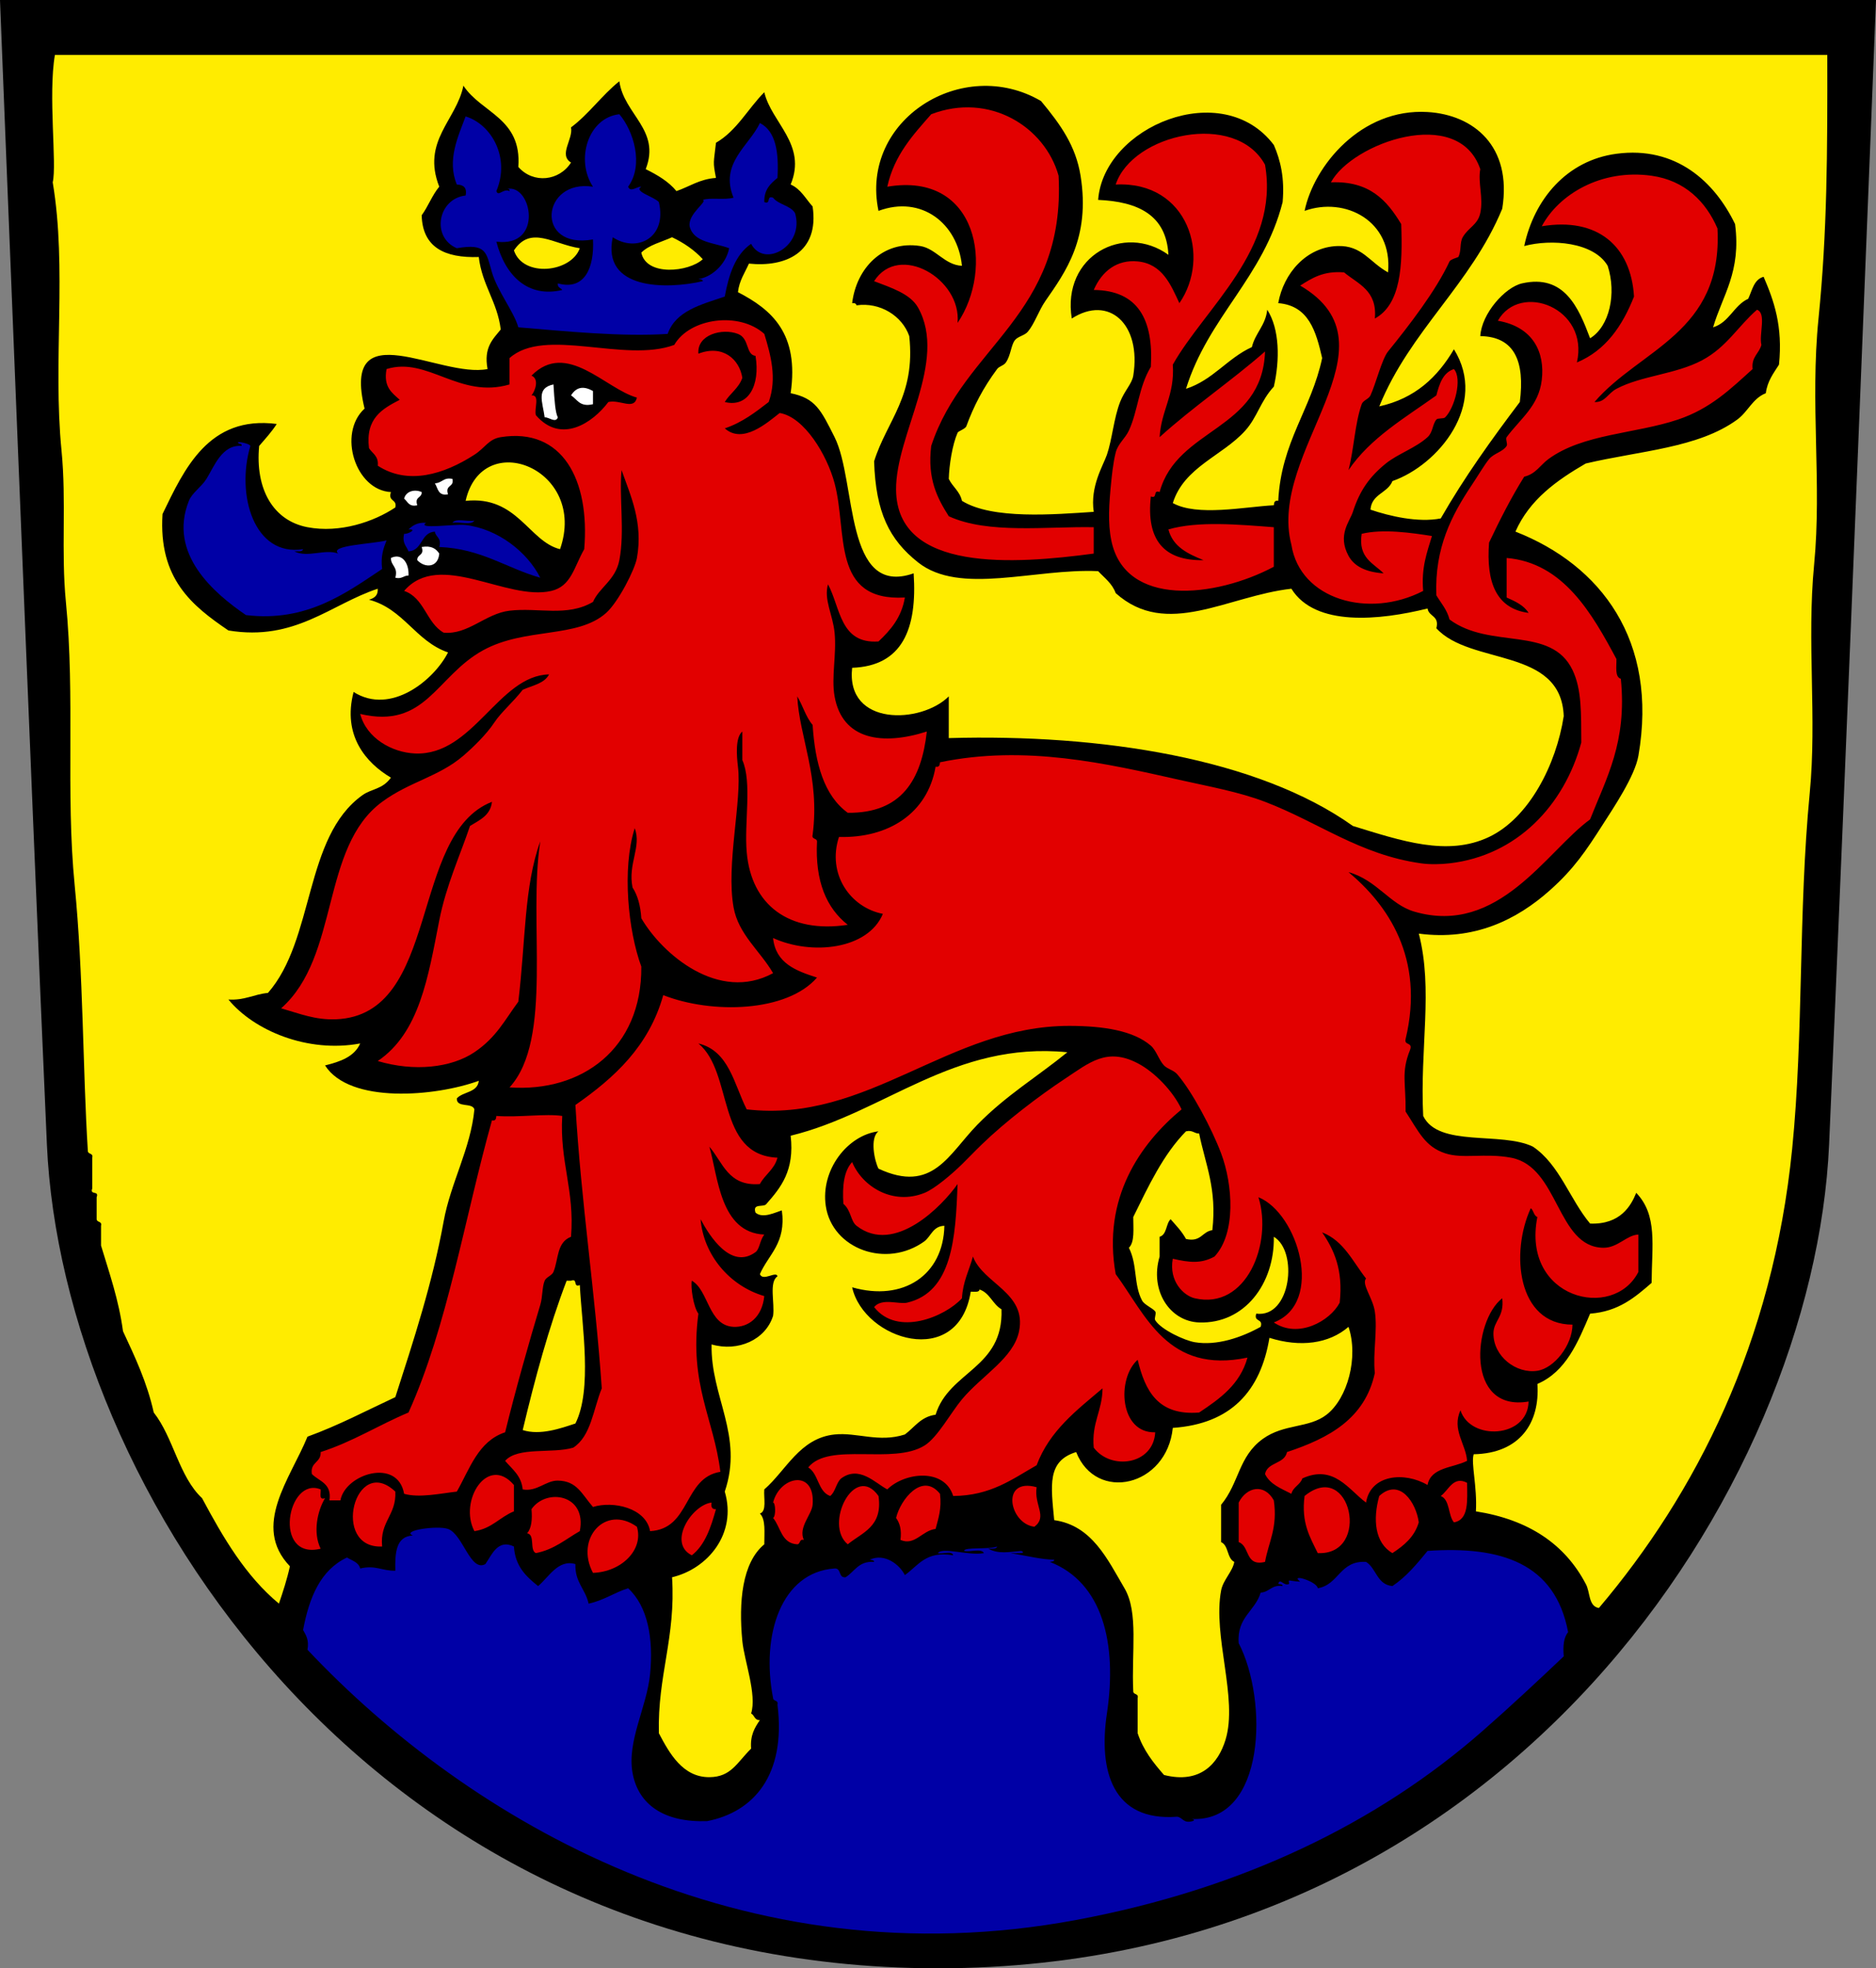 <?xml version="1.0" encoding="UTF-8" standalone="no"?>
<!-- Created with Inkscape (http://www.inkscape.org/) -->

<svg
   xmlns:dc="http://purl.org/dc/elements/1.1/"
   xmlns:cc="http://creativecommons.org/ns#"
   xmlns:rdf="http://www.w3.org/1999/02/22-rdf-syntax-ns#"
   xmlns:svg="http://www.w3.org/2000/svg"
   xmlns="http://www.w3.org/2000/svg"
   xmlns:sodipodi="http://sodipodi.sourceforge.net/DTD/sodipodi-0.dtd"
   xmlns:inkscape="http://www.inkscape.org/namespaces/inkscape"
   width="854.076"
   height="895.888"
   id="svg2"
   version="1.1"
   inkscape:version="0.48.2 r9819"
   sodipodi:docname="Nouveau document 1">
  <rect width="100%" height="100%" fill="#808080" stroke="none"/>
  <defs
     id="defs4">
</defs>
  <sodipodi:namedview
     id="base"
     pagecolor="#ffffff"
     bordercolor="#666666"
     borderopacity="1.0"
     inkscape:pageopacity="0.0"
     inkscape:pageshadow="2"
     inkscape:zoom="0.78886719"
     inkscape:cx="610.60943"
     inkscape:cy="447.944"
     inkscape:document-units="px"
     inkscape:current-layer="layer1"
     showgrid="false"
     fit-margin-top="0"
     fit-margin-left="0"
     fit-margin-right="0"
     fit-margin-bottom="0"
     inkscape:window-width="1366"
     inkscape:window-height="746"
     inkscape:window-x="-8"
     inkscape:window-y="-8"
     inkscape:window-maximized="1" />
  <g
     inkscape:label="Calque 1"
     inkscape:groupmode="layer"
     id="layer1"
     transform="translate(235.609,-84.418)">
    <g
       id="g3003"
       transform="translate(-235.609,84.418)">
      <path
         id="path2989"
         d="m 854.076,0 c 0,0 -14.439,365.778 -21.352,520.936 C 825.812,676.092 686.339,895.888 427.037,895.888 167.735,895.888 28.263,676.092 21.351,520.936 14.44,365.778 0,0 0,0 h 854.076 z"
         clip-rule="evenodd"
         inkscape:connector-curvature="0"
         style="fill-rule:evenodd" />
      <path
         id="path2991"
         d="m 247.969,189.976 c 1.752,-0.276 4.989,2.815 5.999,0 -1.131,-2.096 -1.539,-7.482 -2,-14.998 -8.087,1.696 -4.918,8.004 -3.999,14.998 z m 11.998,-9.998 c 2.886,1.781 3.9,5.433 9.999,4 v -6 c -4.325,-2.417 -7.568,-1.892 -9.999,2 z m -61.992,39.995 c 1.428,2.239 1.417,5.916 6,4.999 -1.477,-4.477 2.928,-3.071 2,-6.999 -4.178,-0.844 -4.723,1.944 -8,2 z m -5.999,3.999 c -3.071,-1.399 -7.149,-0.517 -7.999,3 1.673,1.327 2.131,3.868 5.999,3 -1.381,-4.049 2.17,-3.163 2,-6 z m 0,24.997 c 1.381,4.048 -2.17,3.163 -2,6 3.4,3.671 9.492,3.51 9.999,-3 -1.437,-2.229 -3.587,-3.746 -7.999,-3 z m -13.998,4.999 c -0.051,3.717 3.373,3.959 2,8.999 3.055,0.722 3.644,-1.022 5.999,-1 0.31,-5.799 -3.07,-10.426 -7.999,-7.999 z"
         clip-rule="evenodd"
         inkscape:connector-curvature="0"
         style="fill:#ffffff;fill-rule:evenodd" />
      <path
         id="path2993"
         d="M 831.896,24.997 H 24.997 c -3.148,18.208 0.973,49.911 -1,57.993 6.583,39.269 0,81.331 4,121.985 2.311,23.487 -0.26,46.02 2,68.991 4.271,43.416 -0.174,86.566 4,128.984 4.022,40.878 3.629,83.43 6,120.985 0.09,1.576 2.55,0.782 2,2.999 v 13.999 c -1.235,3.235 3.235,0.764 2,3.999 v 9.999 c 0.09,1.576 2.55,0.782 2,2.999 v 9 c 3.776,12.555 8.052,24.61 9.999,38.994 5.397,11.601 10.898,23.098 13.998,36.996 8.964,11.367 11.475,29.186 21.997,38.994 9.634,18.029 19.865,35.462 34.996,47.995 1.86,-5.473 3.677,-10.988 4.999,-16.998 -17.565,-18.352 0.187,-39.851 7.999,-58.993 14.18,-5.15 26.799,-11.862 39.995,-17.998 8.258,-25.641 16.939,-52.04 21.997,-79.989 3.189,-17.622 12.323,-33.157 13.999,-50.993 -1.025,-3.309 -8.194,-0.473 -7.999,-5 2.85,-3.149 9.46,-2.539 9.999,-7.999 -19.786,7.192 -58.772,10.583 -69.991,-6.999 6.954,-1.712 13.371,-3.961 15.998,-9.999 -23.854,4.446 -48.324,-5.796 -59.993,-19.997 7.471,0.471 11.59,-2.408 17.998,-3 21.354,-24.346 16.332,-70.935 42.995,-89.989 4.307,-3.078 9.055,-2.56 12.998,-7.999 -11.312,-6.688 -22.188,-19.135 -16.998,-38.995 16.927,10.741 36.602,-5.404 42.995,-17.998 -14.856,-5.141 -20.177,-19.818 -35.996,-23.997 2.324,-0.675 4.2,-1.8 4,-5 -21.503,7.097 -37.602,24.02 -67.992,18.998 -16.47,-11.193 -31.887,-23.439 -29.996,-52.994 9.896,-20.434 20.991,-44.999 51.994,-40.995 -2.334,3.665 -5.233,6.765 -7.999,9.999 -1.865,19.693 6.389,34.013 21.997,36.996 14.689,2.807 30.192,-2.441 39.995,-8.999 0.928,-3.928 -3.477,-2.522 -2,-6.999 -16.143,-0.814 -24.399,-26.637 -11.998,-37.996 -10.812,-44.622 34.402,-13.634 55.993,-17.998 -1.84,-9.84 2.422,-13.576 6,-17.998 -1.586,-12.746 -8.497,-20.167 -9.999,-32.996 -15.521,0.523 -25.612,-4.384 -25.997,-18.998 2.962,-4.037 4.799,-9.199 7.999,-12.999 -8.149,-20.838 7.866,-30.259 10.999,-45.994 8.164,12.5 26.651,14.677 24.997,36.996 6.887,7.81 18.694,6.359 23.997,-2 -5.798,-3.544 1.069,-10.628 0,-15.998 8.19,-6.142 14.037,-14.626 21.998,-20.998 2.034,15.035 18.998,22.166 11.999,39.995 5.338,2.661 10.4,5.598 13.998,9.999 5.956,-2.044 10.521,-5.478 17.998,-6 -1.486,-7.736 -1.038,-6.452 0,-15.998 9.496,-5.502 14.513,-15.483 21.997,-22.997 3.255,13.899 19.566,23.756 11.999,41.995 4.632,2.034 6.836,6.496 9.999,9.999 3.143,21.117 -12.502,27.731 -28.996,25.997 -1.823,4.176 -4.368,7.631 -5,12.999 15.366,7.964 27.925,18.736 23.997,45.994 11.304,2.294 13.761,7.57 19.998,19.998 10.155,20.237 4.242,73.12 35.996,61.992 1.694,25.358 -5.152,42.176 -27.997,42.995 -2.965,26.86 31.544,25.507 43.994,12.999 v 18.998 c 69.408,-1.971 140.84,9.25 183.978,39.995 22.046,6.762 43.059,14 61.992,4.999 18.139,-8.622 30.583,-32.831 33.996,-54.993 -1.188,-31.474 -42.41,-22.915 -57.993,-39.995 1.511,-5.844 -3.471,-5.194 -3.999,-8.999 -21.748,5.374 -51.172,8.451 -61.992,-8.999 -29.081,3.235 -56.723,22.81 -79.99,2 -1.595,-4.405 -5.091,-6.907 -7.999,-9.999 -28.883,-1.338 -62.939,11.122 -81.99,-4 -13.046,-10.355 -19.251,-22.652 -19.998,-45.994 5.781,-18.549 18.987,-29.673 15.998,-56.993 -3.188,-9.183 -13.267,-15.547 -23.997,-13.999 -0.221,-0.779 -0.837,-1.162 -2,-1 1.936,-15.911 13.963,-28.672 30.996,-25.997 7.104,1.116 11.14,8.681 18.998,8.999 -1.954,-19.329 -18.455,-32.252 -37.995,-24.997 -8.688,-41.475 38.298,-70.902 73.991,-49.994 8.967,10.774 15.821,20.446 17.997,33.996 4.569,28.45 -6.995,43.988 -15.998,56.993 -3.07,4.435 -4.927,10.326 -7.999,13.998 -1.486,1.776 -4.648,2.121 -5.999,4 -1.711,2.381 -1.78,6.771 -3.999,9.999 -1.014,1.474 -3.033,1.692 -4,3 -6.417,8.681 -10.617,16.82 -13.998,25.997 -0.488,1.326 -3.646,2.188 -4,3 -2.398,5.498 -3.84,14.749 -4,20.997 1.717,3.617 5.036,5.63 6,9.999 13.805,8.582 42.04,6.189 59.992,4.999 -1.734,-11.596 4.28,-20.983 6,-25.997 2.367,-6.903 3.139,-16.669 5.998,-23.997 2.014,-5.158 5.404,-8.293 6,-11.999 3.781,-23.545 -11.168,-36.854 -27.996,-25.997 -4.609,-28.596 23.801,-43.563 43.994,-28.997 C 531.026,97.9 518.158,91.77 499.944,90.986 c 2.514,-33.456 56.631,-55.956 79.99,-24.997 3.03,6.968 4.96,15.037 3.999,25.997 -8.701,34.294 -33.817,52.171 -43.994,84.99 12.324,-4.007 18.784,-13.878 29.996,-18.998 1.56,-6.439 6.213,-9.785 6.999,-16.998 5.661,8.851 5.776,22.797 3,34.996 -6.05,6.517 -7.498,13.867 -12.998,19.998 -10.367,11.554 -27.85,16.538 -32.996,32.996 11.102,6.172 32.404,1.756 45.994,1 0.113,-1.22 0.299,-2.367 2,-2 1.362,-26.967 15.059,-41.601 19.997,-64.992 -2.803,-12.195 -6.112,-23.884 -19.997,-24.997 2.453,-13.699 12.879,-25.557 26.996,-25.997 11.217,-0.35 14.452,7.306 22.997,11.999 2.221,-23.499 -19.608,-34.588 -37.995,-27.997 4.237,-20.477 25.718,-46.808 55.993,-44.994 20.834,1.248 38.599,15.42 33.995,43.995 -14.199,34.46 -41.913,55.408 -55.992,89.989 16.381,-3.616 26.581,-13.414 33.995,-25.997 15.648,25.122 -7.067,52.67 -27.996,59.993 -2.162,5.503 -9.493,5.838 -9.999,12.999 8.616,2.937 21.67,6.024 31.996,4 10.804,-18.86 23.236,-36.09 35.995,-52.994 2.338,-18.335 -2.253,-29.742 -17.997,-29.996 0.6,-10.279 11.298,-22.257 18.997,-23.997 19.251,-4.351 25.743,10.991 30.996,24.997 8.875,-5.44 12.104,-20.372 7.999,-32.996 -6.345,-10.848 -25.779,-12.285 -37.995,-8.999 4.542,-21.356 19.421,-38.995 41.995,-41.995 27.131,-3.606 44.731,12.794 53.993,31.996 2.853,21.85 -5.687,32.309 -9.999,46.994 7.422,-2.244 9.38,-9.951 15.998,-12.999 1.808,-3.858 2.562,-8.77 6.999,-9.999 4.726,10.939 8.806,22.524 6.999,39.995 -2.45,3.881 -5.263,7.402 -5.999,12.998 -6.042,2.378 -8.087,8.411 -12.998,11.999 -17.757,12.971 -44.191,14.152 -68.991,19.998 -13.284,7.713 -25.554,16.441 -31.996,30.996 38.968,15.265 65.031,49.564 55.993,101.987 -1.613,9.356 -11.466,23.898 -15.998,30.996 -7.969,12.479 -13.352,20.444 -23.997,29.996 -15.485,13.895 -34.965,23.314 -59.993,19.998 6.602,25.474 0.444,51.909 2,82.99 6.911,14.419 35.681,6.981 49.994,13.998 12.129,8.202 16.725,23.937 25.996,34.995 13.847,0.521 18.665,-8.215 20.998,-13.998 9.792,10.197 7.095,23.889 6.999,40.995 -7.508,6.491 -14.974,13.022 -27.997,13.999 -5.562,13.102 -10.959,26.369 -23.997,31.996 1.221,17.664 -7.919,31.6 -28.996,31.996 -1.322,4.04 1.638,14.617 1,25.996 23.91,3.752 40.475,14.852 49.994,32.996 2.088,3.577 1.11,10.221 5.999,10.998 44.104,-52.075 79.146,-120.553 87.989,-208.974 5.267,-52.667 2.759,-107.609 7.999,-161.979 3.311,-34.359 -1.388,-68.842 1.999,-103.987 3.56,-36.933 -1.892,-73.428 2,-111.986 3.949,-39.176 4.083,-75.415 3.994,-119.984 z m -567.929,87.989 c -12.118,-1.82 -22.311,-10.565 -29.996,1 4.175,12.488 26.064,10.082 29.996,-1 z m 55.993,4.999 c -3.828,-4.171 -8.577,-7.421 -13.998,-9.999 -4.799,2.2 -10.517,3.482 -13.999,7 2.264,10.933 21.702,8.829 27.997,2.999 z M 211.974,227.972 c 23.519,-2.494 28.786,18.504 42.995,21.997 12.712,-36.483 -35.38,-55.702 -42.995,-21.997 z m 233.97,358.955 c -0.187,1.48 -2.417,0.917 -3.999,0.999 -5.662,35.54 -48.648,21.986 -53.994,-1.999 23.28,6.659 41.525,-5.551 41.995,-27.997 -5.183,0.15 -6.022,4.644 -8.999,7 -17.397,12.651 -42.087,3.561 -44.994,-15.998 -2.445,-16.449 9.918,-32.258 23.997,-33.996 -4.06,2.967 -1.792,13.568 0,16.998 24.667,11.475 31.882,-6.566 44.994,-19.998 13.054,-13.371 27.425,-21.932 40.995,-32.996 -51.785,-5.09 -83.093,27.536 -125.984,37.996 1.838,15.836 -4.438,23.559 -10.999,30.996 -1.163,1.836 -6.525,-0.525 -5,4 3.298,2.906 9.115,-0.174 11.999,-1 2.005,15.002 -6.054,19.942 -9.999,28.996 1.35,3.498 7.521,-1.627 7.999,1 -3.989,2.676 -1.15,12.182 -2,17.998 -3.427,10.902 -15.942,16.49 -27.997,12.998 -0.485,23.92 14.685,41.374 6,66.991 5.658,19.171 -7.788,35.165 -23.997,38.995 1.766,27.43 -6.648,44.68 -6,70.991 4.768,9.054 10.856,20.081 22.997,19.997 9.918,-0.068 12.478,-6.568 18.998,-12.998 -0.482,-6.148 1.706,-9.626 4,-12.998 -2.505,0.172 -2.427,-2.239 -4,-3 2.722,-8.482 -3.14,-24.074 -4,-32.996 -1.708,-17.727 -0.137,-35.619 9.999,-43.994 -0.017,-5.316 0.727,-11.393 -2,-13.998 3.247,-1.086 1.647,-7.018 2,-10.999 9.955,-8.62 16.111,-23.331 31.996,-24.997 10.192,-1.068 20.15,3.825 31.996,0 4.417,-3.248 7.231,-8.1 13.998,-8.998 6.095,-19.902 30.973,-21.021 29.997,-47.994 -4.039,-2.293 -5.264,-7.401 -9.998,-8.999 z m 73.992,4.999 c 1.075,2.027 4.85,3.457 5.998,5 0.648,0.869 -0.585,3.078 0,3.999 2.775,4.364 13.401,9.222 17.998,9.999 10.007,1.693 21.194,-2.106 29.997,-7 1.291,-3.957 -3.292,-2.041 -2,-5.998 15.854,2.048 19.169,-28.412 7.999,-34.996 0.357,21.41 -13.38,39.709 -33.996,38.995 -13.385,-0.464 -22.596,-14.537 -17.998,-29.996 v -8.999 c 3.367,-0.966 2.798,-5.869 5,-7.999 2.483,2.849 5.131,5.534 6.999,8.999 6.91,1.578 7.295,-3.371 11.999,-4 2.193,-18.857 -3.227,-30.104 -6,-43.994 -2.355,0.022 -2.943,-1.723 -5.999,-1 -10.413,10.585 -17.069,24.926 -23.997,38.995 -0.018,5.315 0.727,11.392 -2,13.999 3.994,7.912 2.081,16.609 6,23.996 z m -259.969,-8.998 h -2 c -8.102,21.227 -14.362,44.297 -19.998,67.99 8.055,2.557 17.458,-0.845 23.997,-2.999 7.746,-15.534 3.02,-43.933 2,-62.992 -3.235,1.235 -0.763,-3.236 -3.999,-1.999 z m 317.961,25.996 c -4.035,24.295 -17.485,39.174 -43.994,40.995 -2.731,26.722 -34.873,34.117 -43.994,10.999 -13.387,4.125 -11.46,15.231 -10,30.996 17.258,2.412 24.315,17.955 31.996,30.995 6.496,11.027 3.121,29.085 4,46.994 0.09,1.576 2.551,0.783 2,3 v 15.998 c 2.574,7.758 7.183,13.481 11.998,18.998 16.629,4.228 24.725,-5.324 27.996,-15.998 5.787,-18.875 -5.927,-47.18 -1.999,-67.992 0.901,-4.776 5.254,-8.643 5.999,-12.998 -3.389,-1.61 -2.516,-7.483 -5.999,-8.999 v -16.998 c 8.3,-10.008 7.827,-21.947 18.997,-29.996 9.687,-6.979 20.929,-4.749 28.997,-10.998 9.635,-7.465 14.633,-26.221 9.998,-39.996 -8.904,7.738 -21.994,9.417 -35.995,5 z"
         clip-rule="evenodd"
         inkscape:connector-curvature="0"
         style="fill:#ffec00;fill-rule:evenodd" />
      <path
         id="path2995"
         d="m 417.948,139.982 c 13.751,24.522 -10.276,57.754 -9.999,82.99 0.414,37.651 53.928,33.828 89.988,28.997 V 239.97 c -21.24,-0.424 -48.219,3.227 -65.992,-5 -5.161,-8.17 -9.825,-16.838 -7.999,-31.996 14.904,-45.423 61.265,-59.386 57.993,-122.984 -6.225,-22.306 -31.521,-38.132 -57.993,-27.997 -8.246,9.417 -16.804,18.525 -19.997,32.996 41.535,-7.021 48.716,37.372 31.996,61.992 1.883,-20.042 -26.687,-36.729 -37.995,-18.998 7.756,2.986 16.48,5.726 19.998,11.999 z m 105.987,26.997 c -5.612,9.276 -5.856,20.078 -9.999,28.997 -1.705,3.669 -4.955,5.919 -5.999,9.999 -1.22,4.763 -1.829,11.322 -2,12.999 -1.066,10.486 -1.627,19.002 0,26.997 6.225,30.582 47.235,26.182 73.991,11.999 v -18 c -15.911,-1.206 -34.488,-2.926 -47.994,1 2.06,7.939 8.877,11.121 15.998,13.999 -18.012,0.347 -26.178,-9.151 -23.997,-28.997 3.235,1.236 0.765,-3.235 3.999,-2 7.943,-29.387 46.762,-27.896 47.994,-63.992 -15.46,13.536 -32.793,25.199 -47.994,38.995 0.703,-12.295 6.962,-19.035 6,-32.996 14.59,-25.88 48.716,-52.519 41.994,-90.989 -13.412,-24.609 -60.4,-14.104 -67.991,8.999 33.042,-1.644 43.573,32.936 28.997,53.994 -3.851,-8.194 -7.675,-17.902 -18.998,-18.998 -9.327,-0.902 -16.209,4.301 -19.998,12.998 20.138,0.193 27.26,13.402 25.997,34.996 z m 63.992,80.99 c 3.939,24.984 35.296,33.794 59.992,20.997 -0.93,-10.595 1.772,-17.558 4,-24.997 -9.156,-1.434 -22.279,-3.365 -31.996,-1 -1.695,11.027 5.337,13.327 9.998,17.998 -8.441,-0.575 -13.507,-3.392 -15.998,-7.999 -5.141,-9.508 0.579,-15.572 2,-19.998 3.106,-9.676 7.606,-16.018 14.998,-21.997 5.479,-4.433 13.596,-7.072 18.998,-11.999 2.472,-2.254 2.144,-5.654 3.999,-7.999 0.637,-0.804 3.244,-0.258 4,-1 4.289,-4.209 7.957,-17.634 3.999,-21.997 -5.022,1.643 -6.601,6.73 -7.999,11.999 -14.385,10.278 -30.012,19.315 -39.995,33.996 2.544,-9.767 2.865,-21.077 6,-29.996 0.633,-1.802 3.218,-2.3 3.999,-4 2.463,-5.353 5.23,-16.579 7.999,-19.998 9.677,-11.947 21.861,-27.72 27.997,-40.995 0.439,-0.952 3.931,-1.874 3.999,-2 1.487,-2.744 0.557,-6.465 2,-8.999 2.546,-4.469 6.838,-5.604 7.999,-10.999 1.498,-6.96 -1.145,-13.813 0,-19.998 -9.925,-29.314 -58.409,-11.851 -67.992,6 17.742,-0.744 25.593,8.403 31.996,18.998 0.702,19.033 -0.145,36.517 -11.998,42.995 1.165,-12.83 -7.639,-15.692 -13.998,-20.998 -9.472,-0.806 -14.678,2.653 -19.998,6 46.742,27.369 -15.183,75.42 -3.999,117.986 z M 799.9,140.982 c -8.603,7.437 -13.71,16.974 -24.997,22.997 -12.005,6.406 -27.664,6.988 -38.995,12.999 -3.965,2.103 -5.183,6.277 -9.999,5.999 20.818,-24.176 58.536,-31.452 55.993,-78.99 -5.205,-12.135 -14.809,-21.874 -29.996,-23.997 -23.003,-3.216 -42.319,8.556 -49.994,22.997 25.387,-4.226 40.62,9.015 41.995,31.996 -5.298,13.367 -12.842,24.487 -25.997,29.997 5.702,-24.803 -25.826,-36.867 -35.995,-18.998 16.138,2.822 21.493,14.425 19.997,26.997 -1.407,11.825 -9.72,17.577 -15.998,25.997 -0.647,0.868 0.593,3.085 0,4 -1.777,2.745 -5.825,3.343 -7.999,5.999 -2.053,2.508 -5.138,7.708 -7.999,11.999 -8.919,13.375 -16.856,28.333 -15.998,49.994 2.127,3.539 4.841,6.491 6,10.999 18.475,13.769 46.209,2.664 55.992,22.997 4.224,8.776 3.906,19.545 4,32.996 -7.789,28.666 -29.348,51.472 -59.992,54.993 -3.854,0.443 -8.788,0.596 -12.999,0 -27.979,-3.96 -46.515,-18.646 -70.991,-27.996 -11.87,-4.535 -25.422,-6.949 -38.994,-9.999 -33.217,-7.464 -70.163,-16.022 -108.987,-7.999 -0.113,1.22 -0.299,2.368 -2,2 -3.652,21.354 -21.58,32.606 -43.995,31.996 -5.521,16.835 5.157,32.129 19.998,34.996 -6.806,16.286 -32.455,19 -49.994,10.999 1.158,11.506 10.406,14.924 19.998,17.998 -13.62,15.767 -47.805,16.717 -69.991,7.999 -6.582,23.414 -22.335,37.658 -39.995,49.994 2.583,44.41 8.997,84.991 11.999,128.983 -3.861,9.471 -4.878,21.786 -12.999,26.997 -9.499,2.832 -25.213,-0.55 -30.996,5.999 3.191,3.808 7.361,6.638 7.999,12.998 6.534,1.171 10.491,-4.076 15.998,-3.999 8.705,0.121 10.842,6.044 15.998,11.998 9.186,-2.891 24.177,0.443 25.997,10.999 18.656,-1.009 15.053,-24.276 31.996,-26.997 -2.956,-24.287 -14.285,-39.6 -9.999,-71.99 -2.311,-3.047 -3.601,-12.365 -3,-14.998 7.702,4.299 7.444,20.445 18.998,20.996 6.69,0.32 13.025,-4.304 13.998,-13.998 -15.988,-4.678 -27.708,-18.949 -28.997,-34.995 4.119,7.798 13.889,23.119 24.997,14.998 1.927,-1.409 1.918,-5.284 4,-7.999 -20.09,-0.909 -21.027,-26.297 -24.997,-39.995 6.18,7.151 8.524,18.14 22.997,16.998 2.302,-4.364 6.652,-6.68 7.999,-11.999 -28.071,-1.258 -19.912,-38.746 -35.995,-51.993 13.967,3.364 16.179,18.483 21.997,29.997 55.325,6.419 91.852,-38.097 146.982,-37.996 15.533,0.029 29.059,2.168 36.995,8.999 2.493,2.146 3.728,6.644 5.999,8.999 1.64,1.699 4.377,2.133 6,4 6.78,7.802 15.806,24.855 19.997,35.995 5.392,14.328 6.854,36.458 -3,46.994 -6.134,3.37 -11.527,2.712 -18.997,0.999 -1.885,10.242 4.959,16.82 9.998,17.998 23.457,5.482 35.558,-25.022 28.996,-45.994 18.037,7.258 30.215,48.089 7,56.993 11.086,7.497 25.607,-0.595 29.996,-8.999 1.637,-14.969 -2.569,-24.094 -7.999,-31.996 9.851,3.814 13.974,13.357 19.997,20.998 -2.192,2.498 3.067,8.795 4,14.998 1.309,8.707 -0.981,18.843 0,27.996 -4.483,20.848 -20.965,29.695 -39.995,35.996 -1.125,5.54 -8.873,4.457 -9.999,9.998 2.27,4.73 7.385,6.613 11.999,8.999 0.813,-3.187 3.99,-4.009 4.999,-6.999 14.339,-6.549 21.106,5.201 28.996,10.998 2.049,-12.793 17.501,-14.189 27.997,-7.998 1.516,-8.15 11.606,-7.725 17.997,-10.999 -0.481,-7.529 -7.081,-14.232 -2.999,-22.997 4.479,14.046 30.682,12.702 30.996,-4 -29.003,4.91 -25.271,-36.702 -11.999,-46.994 1.065,8.453 -3.976,10.232 -3.999,15.998 -0.042,10.465 10.363,18.459 19.997,16.998 7.688,-1.166 15.917,-11.648 15.998,-20.997 -25.219,-0.065 -28.293,-32.886 -18.997,-52.993 1.354,0.979 1.295,3.37 2.999,3.999 -7.328,37.202 34.575,47.454 45.995,24.997 V 561.93 c -5.278,0.137 -9.376,6.092 -15.998,6 -21.287,-0.297 -20.07,-36.899 -41.995,-40.996 -11.964,-2.234 -21.884,0.688 -29.996,-1.999 -9.176,-3.039 -11.983,-9.785 -17.998,-18.998 0.175,-13.071 -2.129,-17.708 2,-27.996 1.447,-3.78 -2.748,-1.919 -2,-4.999 8.896,-37.083 -8.368,-61.279 -25.997,-75.991 12.959,3.622 18.786,14.732 29.997,17.998 38.307,11.16 60.096,-27.462 79.989,-41.995 7.335,-18.662 16.903,-35.091 13.999,-63.992 -2.81,-0.857 -1.926,-5.408 -2,-8.999 -10.953,-20.413 -24.078,-43.864 -49.994,-45.994 v 17.998 c 3.923,1.744 7.818,3.514 9.999,7 -14.739,-1.926 -19.384,-13.945 -17.998,-31.996 4.938,-10.395 10.095,-20.568 15.998,-29.997 5.321,-1.258 7.258,-5.247 10.999,-7.999 15.719,-11.562 39.563,-11.486 58.992,-17.998 14.922,-5 24.175,-14.125 33.996,-22.997 -0.627,-5.626 2.979,-7.02 3.999,-10.999 -1.15,-4.849 2.416,-14.414 -1.999,-15.999 z M 152.981,463.941 c 47.737,-1.921 33.171,-84.232 70.991,-98.987 -0.697,6.302 -5.701,8.297 -9.999,10.999 -4.463,13.256 -10.891,27.13 -13.998,42.995 -5.059,25.829 -8.998,51.125 -27.997,63.992 16.573,4.954 33.461,3.08 43.995,-4 10.051,-6.754 13.891,-14.794 19.998,-22.996 3.37,-28.001 2.574,-52.457 9.999,-72.991 -5.662,36.333 6.075,90.063 -13.998,111.985 32.817,2.331 60.314,-17.559 59.992,-54.993 -5.909,-16.016 -8.924,-44.3 -3,-62.992 3.209,8.556 -3.207,16.113 -1,26.997 2.367,3.632 3.638,8.36 4,13.998 9.565,16.414 35.286,38.447 59.993,24.997 -5.903,-10.164 -15.805,-17.643 -17.998,-29.997 -3.478,-19.595 3.896,-48.36 2,-63.992 -0.609,-5.021 -1.246,-13.339 2,-15.998 v 12.998 c 4.509,10.156 0.782,28.548 2,41.995 2.074,23.909 19.163,37.055 45.994,32.996 -9.679,-7.652 -14.936,-19.726 -13.998,-37.995 -0.091,-1.576 -2.55,-0.783 -2,-3 3.468,-26.133 -6.086,-44.571 -6.999,-62.992 2.52,4.146 3.907,9.425 6.999,12.999 1.132,17.533 5.187,32.142 15.998,39.995 24.585,0.255 33.56,-15.101 35.996,-36.995 -20.134,6.463 -38.461,3.909 -41.995,-15.998 -1.566,-8.823 0.98,-19.032 0,-28.997 -0.804,-8.169 -5.011,-15.093 -3,-21.997 5.722,10.61 5.42,27.243 22.998,25.997 5.479,-5.186 10.471,-10.86 11.999,-19.998 -33.751,1.878 -25.993,-29.532 -31.996,-51.993 -3.432,-12.841 -13.741,-30.144 -24.997,-31.996 -5.738,4.49 -16.784,14.304 -24.997,6.999 7.984,-2.681 13.969,-7.362 19.997,-11.999 3.895,-10.816 0.865,-21.527 -2,-30.996 -11.404,-10.301 -33.909,-7.266 -40.995,5 -22.609,8.411 -58.913,-8.367 -74.99,5.999 v 11.999 c -22.882,6.733 -37.253,-12.802 -55.993,-6.999 -1.535,8.201 2.505,10.827 5.999,13.998 -7.893,4.106 -15.663,8.334 -13.998,21.998 1.539,2.46 4.462,3.536 4,7.999 13.737,8.931 30.056,4.001 43.995,-5 4.951,-3.197 6.452,-7.112 11.999,-7.999 27.989,-4.474 40.663,19.328 37.995,50.994 -4.709,8.278 -5.904,16.876 -14.998,18.998 -20.336,4.745 -50.927,-18.743 -66.992,0 9.232,3.1 10.101,14.563 17.998,18.998 11.143,1.064 19.012,-8.701 29.997,-9.999 13.112,-1.549 26.221,2.953 37.995,-4 2.863,-6.593 10.25,-9.896 11.999,-18.998 2.521,-13.131 -0.157,-28.593 1,-40.995 4.114,11.651 9.897,23.876 6.999,39.995 -0.972,5.403 -8.479,20.051 -13.999,24.997 -13.138,11.772 -36.781,6.472 -55.993,16.998 -21.467,11.761 -26.065,36.068 -55.993,28.997 2.841,11.003 14.437,17.562 24.997,17.998 26.457,1.092 37.898,-35.471 60.992,-35.996 -2.144,4.188 -7.633,5.033 -11.999,7 -4.526,5.804 -9.726,10.064 -12.999,14.998 -3.552,5.355 -9.635,11.237 -13.998,14.998 -11.14,9.601 -24.403,11.749 -36.996,20.998 -28.192,20.707 -19.18,70.343 -45.994,93.989 8.558,2.459 15.541,5.376 24.995,4.995 z m 182.977,-311.96 c 5.338,2.053 3.463,9.455 7.999,9.999 2.247,13.478 -3.326,23.686 -13.998,20.998 2.399,-3.933 6.38,-6.284 7.999,-10.999 -1.348,-8.604 -9.027,-15.243 -19.997,-10.999 -0.758,-8.652 10.848,-11.749 17.997,-8.999 z m -58.993,30.996 c -7.182,9.582 -21.553,19.232 -32.996,6 -0.899,-2.768 2.054,-9.387 -2,-8.999 1.657,-1.971 3.659,-7.501 0,-8.999 15.993,-16.224 33.588,5.992 47.994,9.999 -1.339,5.883 -7.604,0.756 -12.998,1.999 z m 230.972,396.951 c -6.191,-34.531 11.062,-59.3 29.996,-74.99 -3.776,-8.074 -12.132,-16.914 -19.997,-20.998 -14.037,-7.289 -22.006,-0.258 -32.996,6.999 -11.846,7.823 -27.224,19.537 -37.995,29.997 -3.805,3.693 -5.753,5.818 -8.999,8.998 -4.383,4.292 -12.268,11.081 -16.998,12.998 -14.546,5.896 -28.414,-2.912 -32.996,-13.998 -3.712,3.954 -4.541,10.791 -4,18.998 3.601,3.024 3.243,7.852 5.999,9.998 17.333,13.5 39.203,-9.25 45.994,-18.997 -0.877,24.575 -2.444,49.188 -22.997,53.993 -3.712,0.868 -11.446,-2.302 -14.998,2 10.606,13.582 32.335,4.376 39.995,-4 0.404,-7.595 3.289,-12.708 5,-18.997 4.665,12.384 24.567,16.419 20.996,33.995 -2.49,12.264 -16.909,20.121 -25.996,30.996 -4.994,5.978 -11.099,17.31 -16.998,20.998 -14.394,8.998 -43.475,-1.787 -52.993,9.998 4.777,2.889 4.337,10.994 9.999,12.999 2.427,-1.905 2.681,-5.984 5,-7.999 8.25,-6.068 15.482,2.117 20.998,4.999 7.853,-7.786 26,-9.896 29.996,3 17.191,-0.142 26.936,-7.728 37.996,-13.999 5.898,-15.764 18.279,-25.048 29.996,-34.995 -0.061,10.271 -5.059,15.605 -4,26.997 7.851,10.449 27.145,7.835 27.996,-7 -16.264,0.523 -17.641,-24.473 -7.998,-32.995 3.359,13.971 9.12,25.542 27.996,23.997 9.395,-6.271 18.607,-12.723 21.998,-24.997 -36.431,7.617 -46.34,-19.544 -59.994,-37.995 z m -277.966,71.99 c 4.645,-18.957 11.105,-41.795 15.998,-57.992 1.138,-3.767 0.775,-8.072 2,-10.998 0.69,-1.65 3.323,-2.343 4,-4 2.366,-5.799 1.398,-13.459 7.999,-15.998 1.708,-21.372 -5.236,-34.092 -4,-54.993 -7.566,-1.149 -19.617,0.744 -29.996,0 -0.113,1.22 -0.299,2.367 -2,1.999 -12.482,44.512 -20.26,93.727 -37.996,132.984 -13.617,5.713 -25.353,13.309 -39.995,17.998 0.26,4.926 -4.879,4.453 -4,9.998 3.312,3.354 9.159,4.173 7.999,11.998 h 4.999 c 2.166,-12.033 26.067,-19.568 28.997,-2.999 6.9,1.997 16.729,-0.191 23.997,-1 5.927,-10.405 9.718,-22.945 21.998,-26.997 z m -13.998,44.995 c 7.891,-1.108 11.582,-6.416 17.998,-8.999 v -11.998 c -11.927,-14.03 -25.233,7.232 -17.998,20.997 z m 135.983,-12.999 c 1.114,-0.037 1.363,6.242 0,7 3.494,4.172 3.741,11.59 10.999,11.998 1.576,-0.09 0.783,-2.551 3,-2 -2.62,-5.788 3.632,-11.483 4,-15.998 1.327,-16.314 -14.891,-13.226 -17.999,-1 z m 303.962,-2.999 c 4.249,1.749 3.272,8.726 5.999,11.999 6.87,-1.13 6.083,-9.916 5.999,-17.998 -6.313,-3.342 -8.456,3.518 -11.998,5.999 z m -475.94,-2 c -18.445,-17.415 -29.448,26.123 -6,24.997 -1.14,-11.473 6.534,-14.131 6,-24.997 z m 205.974,23.997 c 6.578,-5.42 16.041,-7.956 13.999,-21.997 -10.86,-15.412 -24.998,12.981 -13.999,21.997 z m 21.997,-11.998 c 1.689,2.31 2.59,5.408 2,9.998 6.597,2.837 9.822,-4.299 15.998,-4.999 1.226,-4.774 2.845,-9.153 2,-15.998 -8.079,-10.056 -18.053,2.706 -19.998,10.999 z m 63.992,-13.998 c -16.607,-4.604 -12.467,16.682 -1,17.997 6.096,-4.651 -0.263,-9.809 1,-17.997 z m -325.959,0.999 c -15.248,-6.196 -21.967,32.37 0,26.997 -3.614,-7.33 -1.503,-17.176 2,-22.998 -3.008,1.008 -1.773,-2.226 -2,-3.999 z m 417.948,5.999 v 17.998 c 5.203,1.796 2.762,11.236 11.998,8.999 1.608,-9.058 5.831,-15.499 4,-27.997 -4.308,-7.81 -12.352,-6.211 -15.998,1 z m 29.996,-2.999 c -1.614,12.279 2.522,18.808 5.999,25.997 24.517,1.156 15.058,-43.191 -5.999,-25.997 z m 33.996,0 c -2.977,10.667 -2.02,21.345 5.999,25.997 5.233,-3.434 10.022,-7.309 11.998,-13.998 -1.13,-8.808 -8.658,-20.56 -17.997,-11.999 z m -385.952,5.999 c 0.412,4.744 0.01,8.676 -2,10.998 3.799,0.534 0.983,7.684 4,9 8.377,-1.621 13.616,-6.383 19.997,-9.999 3.344,-16.796 -15.264,-19.735 -21.997,-9.999 z m 81.989,-3 c -8.998,1.044 -20.167,18.416 -8.999,23.998 6.01,-4.656 8.671,-12.66 10.999,-20.998 -1.795,0.129 -2.34,-0.992 -2,-3 z m -53.993,31.996 c 13.014,-0.457 23.165,-10.563 19.998,-20.997 -14.428,-10.314 -28.271,5.521 -19.998,20.997 z"
         clip-rule="evenodd"
         inkscape:connector-curvature="0"
         style="fill:#e20000;fill-rule:evenodd" />
      <path
         id="path2997"
         d="m 205.974,237.97 c 3.039,-0.627 8.613,1.28 9.999,-1 -3.039,0.628 -8.613,-1.28 -9.999,1 z m -7.999,4 c 0.385,2.615 3.206,2.793 2,6.999 19.206,0.792 30.43,9.564 45.994,13.999 -5.91,-11.75 -19.327,-22.271 -33.996,-23.997 -4.97,-0.585 -22.521,2.122 -17.998,-1 -3.961,-0.295 -6.111,1.222 -7.999,3 4.3,-0.261 -0.283,2.261 -2,2 -0.997,4.33 1.117,5.549 2,7.999 6.577,-0.424 5.422,-8.578 11.999,-9 z m 9.999,-128.984 c 13.602,-2.357 13.354,1.957 15.998,10.999 2.482,8.488 10.099,18.068 11.999,24.997 21.292,1.769 46.849,4.391 67.991,3 3.725,-10.606 15.326,-13.337 25.997,-16.998 1.868,-10.13 4.851,-19.146 11.998,-23.997 6.027,11.367 24.445,0.753 19.998,-13.999 -2.144,-3.522 -7.529,-3.803 -9.999,-6.999 -3.235,-1.236 -0.764,3.235 -4,2 -0.142,-5.807 2.884,-8.447 5.999,-10.999 0.683,-11.681 -0.736,-21.26 -7.999,-24.997 -4.886,10.41 -18.489,18.342 -11.998,33.996 -4.115,1.141 -10.676,-0.176 -13.999,1 2.379,0.725 -6.828,6.251 -5.999,11.999 1.822,7.51 11.228,7.437 17.998,9.999 -1.529,7.753 -8.453,13.345 -13.998,13.999 0.776,0.224 1.972,0.027 2,1 -16.596,3.831 -46.102,4 -40.995,-19.998 10.777,7.152 24.883,0.455 20.997,-15.998 -2.208,-2.514 -11.681,-4.834 -7.999,-6.999 -1.752,-0.276 -4.989,2.815 -5.999,0 7.277,-10.021 2.418,-25.513 -4,-32.996 -14.272,1.576 -20.085,20.811 -11.999,32.996 -23.516,-3.666 -26.694,28.784 0,23.997 0.655,12.62 -3.673,23.434 -15.998,19.998 -0.299,1.966 1.35,1.983 2,3 -15.659,3.722 -25.982,-6.519 -29.996,-21.997 21.601,2.795 16.15,-26.229 5,-23.997 0.61,0.057 1.184,0.149 1,1 -2.874,-1.397 -5.08,2.725 -6,0 6.442,-15.265 -2.283,-30.449 -13.998,-33.996 -3.334,8.947 -8.619,19.909 -4,30.996 2.873,0.127 4.748,1.251 4,5 -12.651,1.431 -15.784,18.986 -3.999,23.994 z m -31.996,132.983 c -6.045,1.627 -26.373,2.185 -21.997,6 -6.052,-2.303 -13.844,2.062 -19.998,-1 1.496,-0.17 3.69,0.357 4,-1 -22.363,3.499 -30.598,-24.822 -23.997,-46.994 -0.406,-1.28 -7.964,-2.59 -5,-1 0.61,0.057 1.184,0.149 1,1 -8.967,-0.714 -12.5,9.42 -15.998,14.998 -2.336,3.726 -6.512,6.275 -7.999,9.999 -9.651,24.169 11.568,42.156 25.997,51.993 27.636,3.312 45.49,-10.029 61.992,-20.997 -0.746,-5.746 0.589,-9.41 2,-12.999 z m 537.933,496.938 c -5.896,-31.487 -30.601,-39.3 -63.992,-36.995 -4.804,5.861 -9.61,11.721 -15.998,15.998 -7.049,-0.618 -7.281,-8.051 -11.999,-10.999 -12.035,-0.704 -12.29,10.373 -21.997,11.998 -0.279,-3.086 -13.008,-6.929 -7.999,-2.999 -5.718,-0.288 -5.368,-1.467 -4.999,1 -2.483,1.3 -4.149,-2.934 -4.999,0 0.775,0.224 1.972,0.027 1.999,1 -5.061,-0.729 -5.921,2.744 -9.998,2.999 -2.517,8.482 -10.902,11.096 -9.999,22.997 13.414,25.812 12.426,81.704 -21.459,80.013 0.926,0.104 1.75,0.534 0.461,0.978 -4.205,1.206 -4.384,-1.615 -6.998,-2 -29.427,2.276 -35.916,-20.92 -31.996,-46.994 4.809,-31.99 -2.042,-59.696 -25.997,-68.991 0.776,-0.224 1.972,-0.027 1.999,-1 -5.961,-0.087 -11.735,-1.669 -19.997,-2.999 1.466,-0.011 8.183,0.377 4.999,-1 -5.742,0.51 -10.405,1.488 -14.998,-1 1.496,-0.171 3.69,0.357 4,-1 -3.559,1.469 -15.178,0.117 -14.998,2 2.713,0.619 7.936,-1.27 8.998,1 -7.129,1.265 -18.828,-2.898 -20.997,0 2.071,0.594 6.569,-1.236 6.999,1 -12.498,-2.167 -15.911,4.752 -21.997,8.998 -2.323,-4.691 -9.134,-10.176 -15.998,-6.999 0.776,0.224 1.972,0.028 2,1 -7.153,-0.487 -8.862,4.47 -12.999,6.999 -3.368,0.369 -1.795,-4.203 -4.999,-4 -24.157,1.639 -33.64,30.139 -27.997,58.993 0.09,1.576 2.55,0.782 2,3 3.992,32.206 -10.995,48.892 -31.996,52.993 -19.474,0.721 -31.406,-7.407 -33.996,-21.997 -2.573,-14.5 6.545,-29.91 7.999,-44.995 1.558,-16.16 -1.029,-30.695 -9.999,-38.995 -6.349,1.983 -11.114,5.552 -17.998,7 -1.387,-6.612 -6.312,-9.687 -5.999,-17.998 -7.858,-2.359 -12.208,6.096 -16.998,9.999 -5.365,-4.301 -10.428,-8.903 -10.999,-17.998 -7.363,-3.604 -10.162,3.959 -12.999,7.999 -6.83,3.759 -10.194,-13.538 -16.998,-15.998 -4.669,-1.688 -21.563,0.675 -15.998,2.999 -7.682,0.318 -8.199,7.8 -7.999,15.998 -5.961,0.188 -8.91,-2.659 -15.998,-1 -0.731,-2.934 -3.765,-3.566 -5.999,-4.999 -12.034,5.632 -17.211,18.118 -19.998,32.996 1.316,2.35 2.787,4.545 2,8.999 73.114,77.55 197.757,151.349 349.957,122.984 75.558,-14.081 137.347,-44.201 184.977,-85.989 12.752,-11.188 25.66,-23.244 36.995,-33.995 -0.411,-4.746 -0.009,-8.677 2.001,-11 z"
         clip-rule="evenodd"
         inkscape:connector-curvature="0"
         style="fill:#0000a6;fill-rule:evenodd" />
    </g>
  </g>
</svg>
